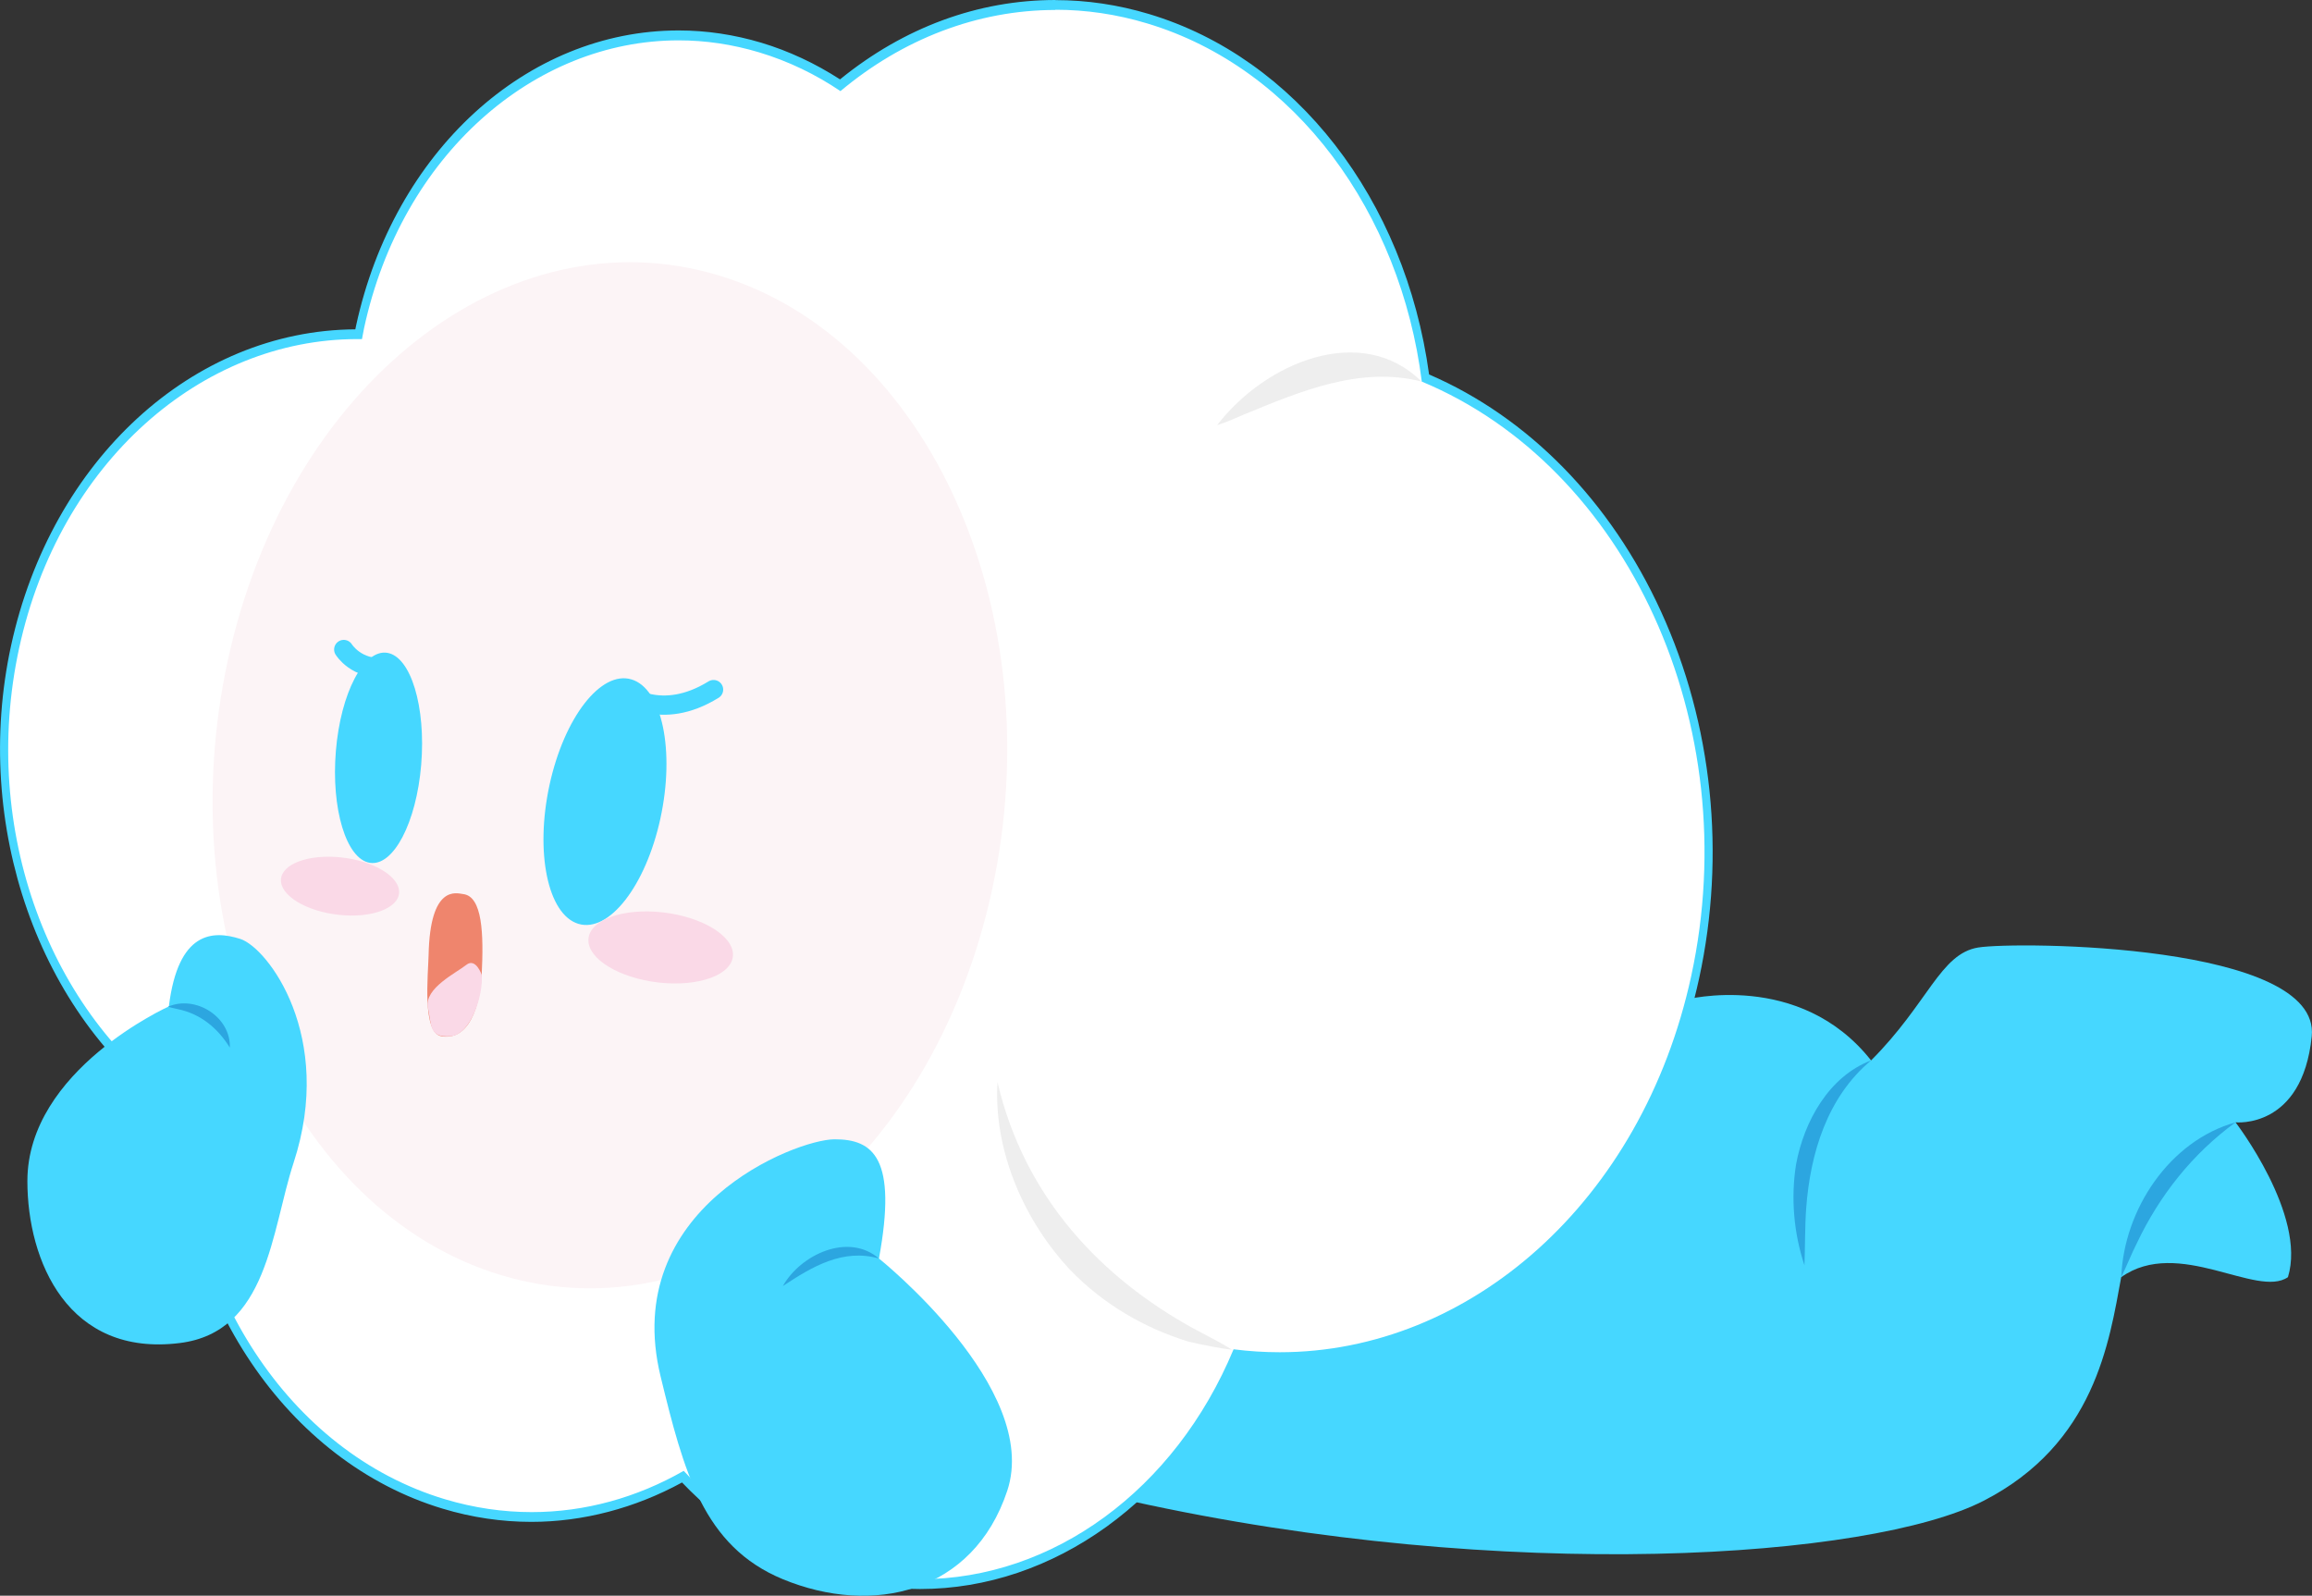 <svg width="720" height="497" viewBox="0 0 720 497" fill="none" xmlns="http://www.w3.org/2000/svg">
<rect x="0" y="0" width="720" height="497" fill="#333333" stroke="none"/>
<g clip-path="url(#clip0_180_698)">
<path d="M524.874 311.364C524.874 311.364 560.441 302.083 582.689 330.277C600.498 312.466 604.203 297.025 616.07 295.106C627.937 293.186 722.887 293.82 719.916 322.798C716.946 351.776 696.183 349.556 696.183 349.556C696.183 349.556 718.431 378.484 712.506 397.781C702.859 404.458 678.391 385.161 660.583 397.781C656.877 417.812 652.421 449.711 617.555 467.522C582.689 485.332 469.63 493.495 352.214 467.522C368.32 443.034 383.758 420.416 383.758 420.416L524.874 311.364Z" fill="#46D7FF"/>
<path d="M696.2 349.556C682.814 359.304 672.483 372.358 665.456 387.214C663.737 390.586 662.285 394.341 660.599 397.78C661.4 376.831 675.52 355.348 696.2 349.556Z" fill="#2CA6E0"/>
<path d="M582.706 330.276C569.037 341.644 563.729 359.271 562.478 376.364C562.077 381.606 562.144 388.85 561.943 394.091C558.605 384.026 557.654 373.092 559.34 362.593C561.81 349.289 569.537 335.251 582.706 330.276Z" fill="#2CA6E0"/>
<path d="M286.571 493.327C277.408 493.327 268.212 491.958 259.249 489.254C241.942 484.063 225.852 473.914 212.65 459.876C197.946 468.105 181.656 472.445 165.484 472.445C156.337 472.445 147.174 471.076 138.212 468.405C90.06 453.95 56.096 403.238 55.378 344.948C13.486 315.853 -7.344 257.013 4.69 201.477C17.141 144.122 60.953 104.043 111.24 104.043H111.674V104.01C111.825 103.242 111.958 102.458 112.142 101.706C123.758 48.307 164.549 11.017 211.348 11.017C219.877 11.017 228.422 12.285 236.768 14.789C245.447 17.41 253.808 21.349 261.669 26.524C281.481 10.149 304.63 1.519 328.664 1.519C338.344 1.519 348.058 2.954 357.538 5.809C402.952 19.446 436.75 63.314 443.877 117.731C474.854 130.851 500.49 156.925 516.129 191.161C531.984 225.915 536.174 266.11 527.862 304.352C512.757 374.01 459.549 422.652 398.479 422.652C393.956 422.652 389.383 422.384 384.86 421.834C366.384 465.301 327.913 493.344 286.521 493.344H286.555L286.571 493.327Z" fill="white" stroke="#46D7FF" stroke-miterlimit="10"/>
<path d="M328.681 3.038C338.111 3.038 347.691 4.407 357.255 7.295C403.637 21.233 436.183 66.436 442.775 118.85C506.599 145.408 543.735 225.364 526.677 303.986C511.389 374.378 457.58 421.166 398.546 421.166C393.773 421.166 388.983 420.866 384.159 420.248C365.917 464.083 327.83 491.859 286.605 491.859C277.692 491.859 268.629 490.557 259.617 487.853C241.558 482.444 225.752 471.995 212.917 458.107C198.347 466.436 182.207 470.96 165.551 470.96C156.671 470.96 147.625 469.658 138.579 466.954C89.677 452.281 57.064 400.752 56.697 344.064C15.672 316.071 -6.359 258.532 5.959 201.878C18.51 144.039 62.755 105.613 111.257 105.613H112.726C112.96 104.461 113.16 103.276 113.394 102.124C125.06 48.325 166.218 12.569 211.332 12.569C219.627 12.569 228.022 13.788 236.417 16.308C245.513 19.046 253.975 23.136 261.736 28.377C280.98 12.252 304.296 3.105 328.664 3.105M328.681 0C304.63 0 281.498 8.53 261.603 24.721C253.859 19.714 245.614 15.874 237.085 13.304C228.64 10.783 219.977 9.481 211.365 9.481C163.965 9.481 122.673 47.239 110.907 101.356C110.823 101.757 110.723 102.174 110.656 102.575C60.035 102.875 15.989 143.321 3.438 201.127C-8.696 257.03 12.117 316.271 54.093 345.817C55.128 404.441 89.41 455.336 137.878 469.892C146.941 472.629 156.221 473.998 165.467 473.998C181.54 473.998 197.729 469.741 212.4 461.729C225.619 475.584 241.658 485.599 258.899 490.807C267.962 493.545 277.258 494.913 286.538 494.913C328.097 494.913 366.785 466.97 385.611 423.487C389.867 423.971 394.207 424.221 398.479 424.221C460.133 424.221 513.826 375.095 529.131 304.77C537.526 266.161 533.32 225.565 517.281 190.477C501.608 156.141 475.989 129.984 445.045 116.63C437.585 62.046 403.52 18.078 357.839 4.373C348.259 1.486 338.445 0.033 328.648 0.033H328.698L328.681 0Z" fill="#46D7FF"/>
<path d="M308.936 277.194C327.596 191.195 289.459 105.479 223.733 85.749C158.006 66.019 89.593 119.735 70.933 205.734C52.274 291.733 90.411 377.449 156.137 397.179C221.863 416.91 290.277 363.194 308.936 277.194Z" fill="#FCF4F6"/>
<path d="M205.674 254.86C210.23 233.844 206.208 214.481 196.661 211.61C187.131 208.739 175.698 223.461 171.125 244.494C166.569 265.51 170.591 284.873 180.138 287.744C189.668 290.598 201.101 275.892 205.674 254.876V254.86Z" fill="#46D7FF"/>
<path d="M131.169 238.184C132.671 220.123 127.931 204.516 120.604 203.33C113.26 202.145 106.1 215.816 104.598 233.878C103.096 251.939 107.836 267.546 115.163 268.731C122.506 269.916 129.666 256.245 131.169 238.184Z" fill="#46D7FF"/>
<path d="M107.051 202.295C107.051 202.295 111.057 208.805 119.936 207.837" stroke="#46D7FF" stroke-width="6" stroke-miterlimit="10" stroke-linecap="round"/>
<path d="M194.625 215.85C194.625 215.85 205.674 224.997 222.214 214.781" stroke="#46D7FF" stroke-width="6" stroke-miterlimit="10" stroke-linecap="round"/>
<path d="M310.639 337.054C319.167 373.443 343.385 398.148 371.441 413.639C375.497 415.859 379.653 417.862 383.759 420.416C379.219 419.831 374.696 418.93 370.139 417.862C356.654 413.755 343.669 406.344 333.154 395.41C319.484 380.771 309.337 359.138 310.639 337.054Z" fill="#EEEEEE"/>
<path d="M442.742 118.85C423.698 113.959 405.038 121.821 387.213 129.182C384.576 130.334 381.922 131.519 379.052 132.404C393.906 113.024 423.965 100.204 442.742 118.883V118.85Z" fill="#EEEEEE"/>
<path d="M124.292 278.029C124.543 273.088 116.515 268.18 106.35 267.062C96.186 265.944 87.741 269.032 87.49 273.956C87.24 278.897 95.268 283.804 105.432 284.923C115.597 286.058 124.042 282.953 124.292 278.029Z" fill="#FAD9E7"/>
<path d="M228.256 297.609C228.573 291.566 218.742 285.557 206.325 284.155C193.89 282.769 183.559 286.525 183.242 292.568C182.925 298.61 192.756 304.62 205.173 306.022C217.607 307.407 227.939 303.651 228.256 297.609Z" fill="#FAD9E7"/>
<path d="M137.494 322.748C131.386 321.797 133.338 303.452 133.472 297.459C133.923 275.442 142.168 278.196 144.204 278.463C150.279 279.131 150.646 290.949 150.012 303.569C149.712 309.294 147.659 324.334 137.511 322.765L137.494 322.748Z" fill="#EF856D"/>
<path d="M273.72 391.971C273.72 391.971 324.275 432.383 313.676 464.316C303.078 496.248 271.65 503.359 243.794 491.858C218.976 481.609 212.884 458.106 205.724 428.711C192.973 376.33 247.75 354.897 259.85 354.847C271.951 354.797 279.495 360.673 273.72 391.988V391.971Z" fill="#46D7FF"/>
<path d="M243.794 400.551C249.335 390.753 264.123 383.775 273.72 391.971C262.554 388.8 252.974 394.458 243.794 400.551Z" fill="#2CA6E0"/>
<path d="M52.608 313.45C52.608 313.45 8.529 333.231 8.529 367.851C8.529 392.789 21.197 422.685 56.029 418.295C83.468 414.84 84.453 383.475 91.429 362.159C104.314 322.781 83.368 295.172 74.822 292.434C66.277 289.697 55.495 289.997 52.591 313.433L52.608 313.45Z" fill="#46D7FF"/>
<path d="M71.568 326.287C67.829 320.21 62.422 315.77 55.428 314.318C54.427 314.051 53.392 313.901 52.324 313.55C60.919 309.794 71.952 316.772 71.568 326.303V326.287Z" fill="#2CA6E0"/>
<path d="M149.995 303.568C149.995 303.568 148.143 298.143 145.172 300.547C142.201 302.951 132.087 307.791 133.255 313.734C134.44 319.676 133.689 323.182 140.231 322.765C146.774 322.347 150.613 309.494 149.995 303.568Z" fill="#FAD9E7"/>
</g>
<defs>
<clipPath id="clip0_180_698">
<rect width="720" height="497" fill="white"/>
</clipPath>
</defs>
</svg>
